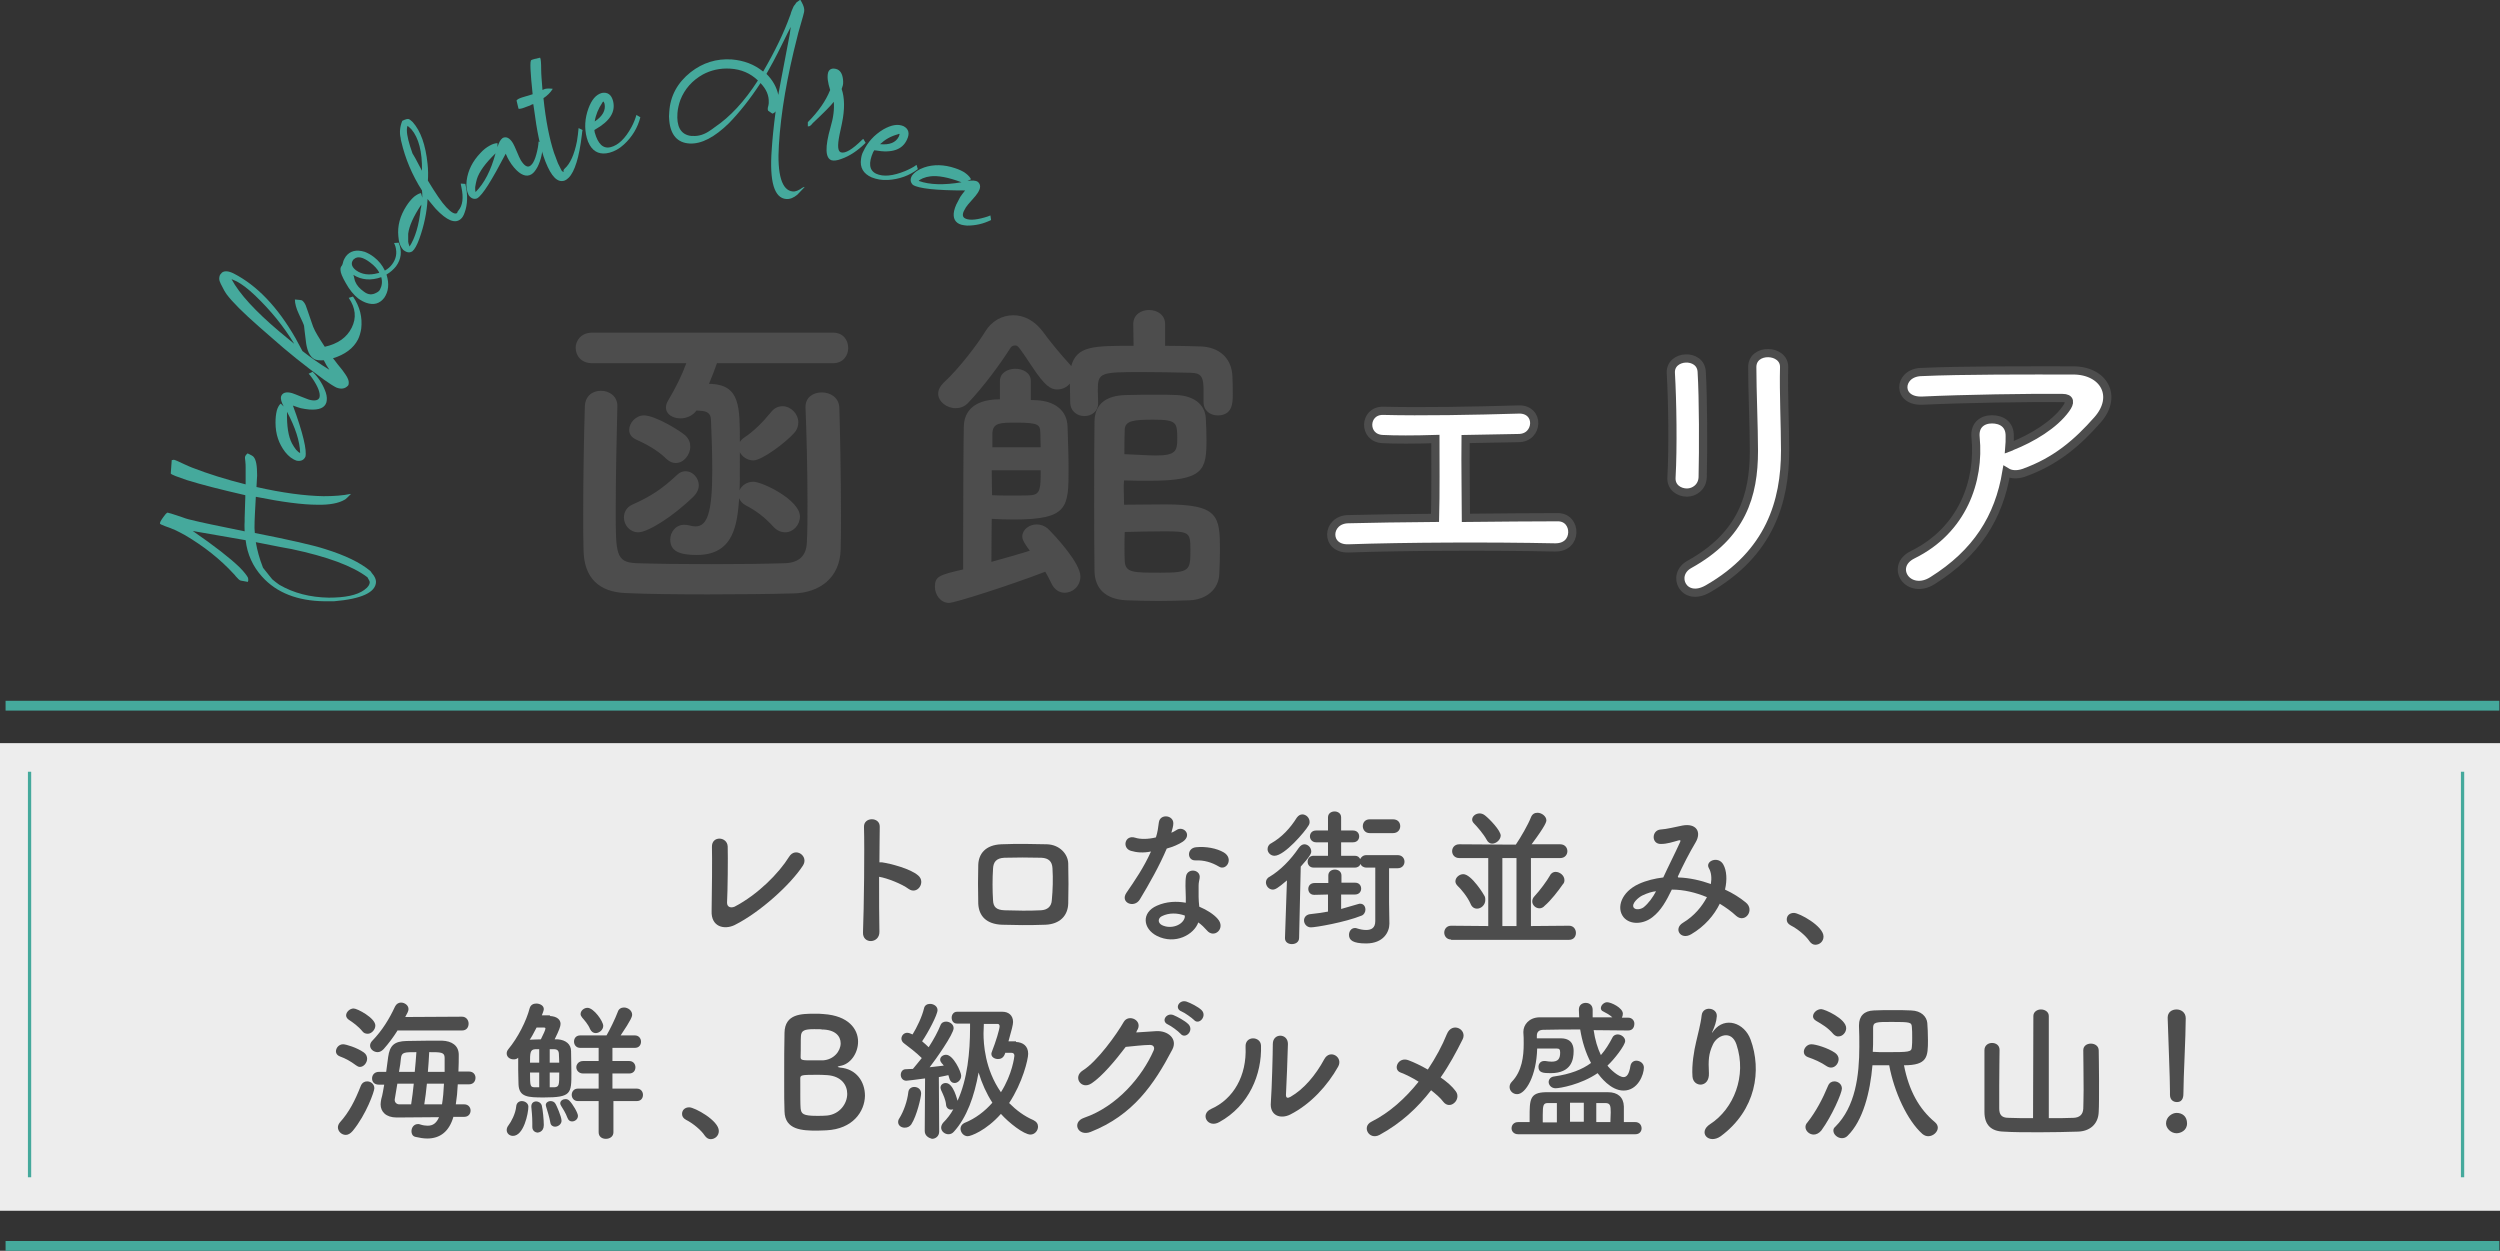 <?xml version="1.0" encoding="utf-8"?>
<!-- Generator: Adobe Illustrator 27.5.0, SVG Export Plug-In . SVG Version: 6.00 Build 0)  -->
<svg version="1.1" id="レイヤー_1" xmlns="http://www.w3.org/2000/svg" xmlns:xlink="http://www.w3.org/1999/xlink" x="0px"
	 y="0px" width="761.3px" height="380.9px" viewBox="0 0 761.3 380.9" style="enable-background:new 0 0 761.3 380.9;"
	 xml:space="preserve">
<rect x="0" y="0" width="761.3" height="380.9" fill="#333333" stroke="none"/>
<style type="text/css">
	.st0{fill:#4D4D4D;}
	.st1{fill:#FFFFFF;stroke:#4D4D4D;stroke-width:2.5;stroke-miterlimit:10;}
	.st2{fill:#45A99C;}
	.st3{fill:none;stroke:#45A99C;stroke-width:3;stroke-linejoin:round;stroke-miterlimit:10;}
	.st4{fill:#EDEDED;}
	.st5{fill:none;stroke:#45A99C;stroke-linejoin:round;stroke-miterlimit:10;}
</style>
<g>
	<path class="st0" d="M218.4,110.4c-0.8,2.2-1.6,4.4-2.5,6.5h0.8c8.6,0.5,8.6,6.9,8.6,17.7c0.3-0.5,0.8-1,1.4-1.4
		c2.6-1.7,5.5-4.5,8.1-7.7c1-1.3,2.3-1.8,3.5-1.8c2.5,0,4.8,2.3,4.8,4.9c0,1.1-0.3,2.2-1.3,3.3c-2.7,3-9.8,8.3-12.4,8.3
		c-1.8,0-3.4-1.1-4.1-2.5c0,9.3,0,10-0.1,11.6c0.6-1.4,2.2-2.6,4.2-2.6c2.7,0,14.2,5.5,14.2,10.6c0,2.5-2,4.8-4.5,4.8
		c-1.1,0-2.3-0.4-3.5-1.6c-2.7-3-5.4-5-8.3-6.5c-1.2-0.6-1.9-1.4-2.2-2.3c-0.6,7.8-1.5,17.3-12.9,17.3c-5.2,0-8.1-1.1-8.1-4.7
		c0-2.2,1.6-4.5,4.3-4.5c0.5,0,1,0.1,1.5,0.2c0.7,0.2,1.4,0.3,1.9,0.3c3.6,0,5.1-4.3,5.1-17c0-5.2-0.2-11.1-0.4-15.6
		c-0.1-1.9-1.3-2.5-3.1-2.6c-0.4,0-0.8-0.1-1.3-0.1c-1.2,1.7-3.2,2.4-4.9,2.4c-2.3,0-4.4-1.2-4.4-3.3c0-0.7,0.2-1.4,0.7-2.2
		c2.3-3.9,4.1-7.5,5.5-11.3h-28.7c-3.3,0-5-2.3-5-4.7c0-2.2,1.7-4.6,5-4.6h73.4c3.1,0,4.6,2.3,4.6,4.7c0,2.2-1.5,4.6-4.6,4.6H218.4z
		 M215.6,181c-9.5,0-18.7-0.1-25-0.4c-8.3-0.3-12.8-4.7-12.9-13.2c-0.1-3.2-0.1-6.8-0.1-10.8c0-10.7,0.2-23.2,0.5-32.8
		c0.1-3.3,2.4-4.8,4.9-4.8s5,1.6,5,4.6c0,0.1,0,0.1,0,0.2c-0.2,8.1-0.5,21.2-0.5,31.5c0,13.3,0,15.9,6.2,16.2
		c6,0.2,14.5,0.3,22.9,0.3s16.9-0.1,22.6-0.3c4.1-0.2,6.3-2.2,6.5-6.2c0.2-3.5,0.2-7.8,0.2-12.5c0-9.9-0.3-21.1-0.6-28.6
		c0-0.1,0-0.2,0-0.3c0-3,2.4-4.4,5-4.4c2.5,0,5.2,1.5,5.3,4.7c0.2,6.7,0.5,20.9,0.5,32.6c0,3.9,0,7.5-0.1,10.5
		c-0.2,8.8-6.6,13.2-14.2,13.4C234.7,180.9,225,181,215.6,181z M194.4,162.1c-2.6,0-4.4-2.2-4.4-4.5c0-1.5,0.7-3.1,2.5-3.9
		c5.8-2.6,9.1-4.8,13.7-9.1c0.8-0.8,1.7-1.1,2.6-1.1c2.1,0,4,2,4,4.3c0,1-0.4,2.1-1.4,3.2C204.7,157.6,197.1,162.1,194.4,162.1z
		 M203,139.8c-3.1-3.1-7.2-5-9.4-6c-1.4-0.7-2-1.7-2-2.9c0-2.1,2-4.4,4.5-4.4c3.4,0,11.1,4.7,12.7,6.2c1,1,1.4,2.1,1.4,3.3
		c0,2.5-2,5-4.4,5C204.9,141,204,140.7,203,139.8z"/>
	<path class="st0" d="M313.7,121.8c0.9,0,1.7,0.1,2.3,0.1c4.6,0.3,9,2.6,9.1,8.2c0.1,4.1,0.3,8.3,0.3,12.4c0,12,0,15.7-16.7,15.7
		c-2.5,0-5.1-0.1-6.7-0.2c0,1.2-0.1,7.7-0.1,13.1c4.3-1.2,8.6-2.4,11.7-3.4c-2.2-2.9-2.3-3.8-2.3-4.3c0-2.1,2.1-3.7,4.4-3.7
		c1.2,0,2.3,0.4,3.3,1.2c2.4,2.3,10,10.6,10,14.6c0,3-2.3,5-4.8,5c-1.5,0-3.1-0.8-4.1-3c-0.5-1.1-1.1-2.2-1.8-3.4
		c-10.9,4.2-27.6,9.5-29.3,9.5c-2.6,0-4.3-2.5-4.3-4.9c0-3.2,1.3-3.6,8.6-5.3c0-2.2,0-5,0-8c0-13.1,0.1-31.9,0.2-35.6
		c0.1-3.2,1.7-8.2,11-8.2V116c0-2.4,2.3-3.7,4.7-3.7c2.3,0,4.7,1.2,4.7,3.7V121.8z M366.5,122.4V118c-0.1-4.3-1.6-4.5-5-4.5
		c-3.9-0.1-8.9-0.2-13.6-0.2c-12.8,0-13.6,0.1-13.6,5.5c0,1.1,0.1,2.4,0.1,3.9v0.1c0,2.5-2,3.9-4.2,3.9c-2,0-4.2-1.3-4.3-4.1
		c0-1.7-0.1-3.7-0.1-5.8c-0.9,1.1-2.3,1.8-3.9,1.8c-1.9,0-3.7-1-7.7-7.1c-4-6-4.2-6.3-5.1-6.3c-0.5,0-1,0.2-1.3,0.6
		c-3.5,5.5-8.5,12.2-13.1,17c-1.1,1.1-2.4,1.5-3.7,1.5c-2.7,0-5.3-2-5.3-4.4c0-1.1,0.5-2.2,1.6-3.3c5-4.6,10.5-12,12.7-15.6
		c2-3.3,5.2-5,8.6-5c3.1,0,6.3,1.5,8.9,4.9c2.1,2.9,5.2,6.7,8.4,10.2c0.1,0.1,0.2,0.3,0.3,0.4c1.7-6.2,6.8-6.2,19-6.2l-0.1-6.5v-0.1
		c0-2.9,2.4-4.3,4.8-4.3c2.4,0,4.9,1.4,4.9,4.3v0.1v6.5c3.9,0,7.5,0.1,10.9,0.2c5.3,0.2,9.4,3.3,9.6,9.2c0.1,1.7,0.1,3.8,0.1,5.6
		c0,2.4-0.1,6.2-4.6,6.2c-2.1,0-4.3-1.3-4.3-4.1V122.4z M302,143.2c0,3.2,0.1,6.1,0.1,7.6c1.2,0.1,3.7,0.1,6.1,0.1
		c2.3,0,4.8,0,5.7-0.1c3-0.2,3-2.2,3-7.6H302z M316.9,136.2c0-1.6-0.1-3.2-0.1-4.5c-0.1-2.3-0.4-3-7.3-3c-4.9,0-7.1,0-7.3,3.2v4.3
		H316.9z M342.2,148.6c0,1.8,0.1,4,0.1,5.1c3.6,0,8.1-0.1,12.4-0.1c16.3,0,16.8,3.4,16.8,13.9c0,2.4-0.1,5-0.2,7.3
		c-0.2,4.8-4.1,7.8-9,8c-3,0.1-6.1,0.2-9.3,0.2c-3.8,0-7.3-0.1-10-0.2c-6.4-0.3-9.6-3.6-9.7-8.9c-0.1-6.3-0.1-14.5-0.1-22.7
		c0-8.2,0-16.6,0.1-22.9c0.1-5.1,3.3-7.9,9.7-8c2.6-0.1,6-0.1,9.2-0.1c2.2,0,4.5,0,6.1,0.1c4.9,0.2,8.7,2.6,8.9,7.2
		c0.1,2.2,0.2,4.3,0.2,6.3c0,9.3-0.7,12.6-17.3,12.6c-2.4,0-5.2,0-7.8-0.1C342.2,146.9,342.2,147.8,342.2,148.6z M352.1,138.7
		c5.9,0,6.4-1.4,6.4-5c0-5-0.1-5.9-7.2-5.9c-5.8,0-8.7,0.2-8.8,3c-0.1,2.1-0.1,5.2-0.1,7.5C345.5,138.4,349.2,138.7,352.1,138.7z
		 M342.5,170.8c0.2,3.6,2.4,3.6,10.9,3.6c9.1,0,9.1-0.7,9.1-7.2c0-5.1-0.4-5.4-8-5.4c-3.8,0-7.9,0.1-12,0.2
		C342.4,164.4,342.4,168.5,342.5,170.8z"/>
</g>
<g>
	<g>
		<path class="st1" d="M421,133.7c-6-0.3-5.7-8.7,0.2-8.6c11.9,0.3,27.7,0,41.3-0.4c3.2-0.1,4.8,2.1,4.7,4.3
			c-0.1,2.2-1.7,4.4-4.8,4.4c-4.4,0.1-10.2,0.2-16.1,0.3c-0.1,7.7,0.1,18.1,0.1,24c10.1-0.1,20.1-0.2,28-0.2c3,0,4.5,2.4,4.4,4.7
			c-0.1,2.4-1.8,4.6-5.4,4.5c-19.3-0.4-45.5-0.3-62.8,0.3c-7.2,0.2-6.7-8.8,0-8.9c7.1-0.2,16.5-0.3,26.4-0.4
			c0.2-6.9,0.1-18.7,0.1-24C430.7,133.9,424.8,133.9,421,133.7z"/>
		<path class="st1" d="M513.7,150c-2.4,0-4.9-1.6-4.7-4.6c0.5-9,0.3-23.2-0.2-31.8c-0.3-5.6,9.1-6.1,9.4-0.4
			c0.5,8.2,0.5,23.7,0.3,32.1C518.4,148.3,516,150,513.7,150z M514.4,171.9c16.1-8.9,19.7-21,19.7-34.6c0-7.1-0.5-18.3-0.5-25.5
			c0-5.9,9.8-5.5,9.7,0c-0.2,7.7,0.3,17.9,0.3,25.4c0,15.6-4.7,31.3-23.5,42.1C512.7,183.6,508.7,175.1,514.4,171.9z"/>
		<path class="st1" d="M588.5,176.8c-3.6,2.3-7,1.3-8.5-0.8c-1.5-2.1-1.2-5.3,2.5-7.1c15.2-7.5,20.4-22.5,19.1-35.7
			c-0.4-3.8,2.1-5.5,5-5.5c2.8,0,5.5,1.4,5.4,5.2c0,1.1,0,2.3-0.1,3.4c0.3-0.1,0.5-0.3,0.7-0.4c6.1-2.4,13-6.5,16.5-11.4
			c1.4-1.9,1.4-3.3-1-3.3c-10.2-0.1-29.9,0.2-42.6,0.8c-8,0.4-7.5-8.3-0.7-8.7c13.2-0.6,32.9-0.5,46.5-0.5c9.4,0,13.8,7.9,7.4,15.1
			c-6,6.8-12.6,12.6-22.5,16.1c-2.1,0.7-3.9,0.5-5.2-0.3C608.7,157.6,601.9,168.4,588.5,176.8z"/>
	</g>
</g>
<g>
	<path class="st2" d="M78.1,148.3c7.9,1.8,14.8,2.7,20.4,2.8c3.2,0,5.9-0.2,8.3-0.7l0,0.1c-0.9,0.9-1.5,1.5-1.7,1.6
		c-0.1,0-0.2,0.1-0.2,0.1c-1.7,1-4.5,1.6-8.3,1.5c-4.4,0-10.6-0.8-18.6-2.4l-0.1,0c-0.2,3.8-0.4,6.9-0.4,9.3c0,0,0,0.6,0.1,1.7
		c10.6,2.1,17.7,3.7,21.4,4.9c6.1,1.9,10.7,4.1,13.8,6.7c0.1,0.1,0.3,0.4,0.5,0.7c0.8,0.9,1.2,1.8,1.2,2.6
		c-0.1,3.2-4.4,5.2-12.8,5.9l-2.9,0c-8.2-0.1-14.6-2.6-19-7.5c-2.8-3.1-4.5-6.8-5-11.1c-6.5-1.1-11.9-2.1-16.1-2.8
		c6.7,4.6,11.4,8.3,14.2,11c1.5,1.5,2.3,2.6,2.6,3.2c0.1,0.3,0.1,0.5,0.1,0.8c0,0,0,0.2-0.1,0.4v0.1l-2.2-0.4
		c-0.4-0.1-0.9-0.6-1.5-1.3c-0.2-0.3-0.4-0.5-0.5-0.6c-4.3-4.7-9.3-8.6-14.9-11.9c-1.1-0.6-2.2-1.2-3.1-1.6
		c-0.9-0.4-1.9-0.8-3.1-1.2c-1-0.4-1.5-0.6-1.5-0.8c0-0.5,0.6-1.4,1.7-2.8c0.3-0.3,0.5-0.5,0.6-0.5c0.2,0,1.5,0.4,3.9,1.2
		c1.1,0.4,2.2,0.8,3.2,1c3.1,0.8,8.6,1.9,16.4,3.5c0-0.7-0.1-1.7,0-3l0-1.1l0.2-6.3l0-0.6c-7.4-1.7-13.3-3.2-17.8-4.6
		c-2.9-1-4.6-1.6-4.9-2l0.3-4.1l0.1,0l0.1,0c0.2,0,0.3-0.1,0.4-0.1c0.3,0,1.4,0.5,3.3,1.4c0.8,0.4,1.6,0.7,2.3,1
		c4.9,1.9,10.3,3.6,16.3,5.1l0-0.7l0-4.6c0-0.4,0-1-0.1-1.8c-0.1-0.6-0.1-1-0.1-1.2c0.1-0.4,0.3-0.7,0.7-1.1l0.1,0
		c0.1,0,0.3,0.1,0.5,0.2c0.6,0.3,1,0.5,1.3,0.8c0.8,0.9,1.1,2.7,1.1,5.7L78.1,148.3z M77.9,165.1c0.4,2.4,1.1,5,2.2,7.8
		c1.7,2.1,2.6,3.3,2.8,3.5c0.6,0.5,1.3,1.1,2.2,1.7c4.3,2.5,9.3,3.8,15,3.9c4.9,0,8.6-0.7,10.9-2.4c0-0.1,0.1-0.1,0.1-0.1
		c1-0.7,1.5-1.5,1.5-2.2c0-0.2-0.2-0.7-0.6-1.3c0-0.1-0.1-0.2-0.1-0.2c-4.6-3.5-12.3-6.3-23.1-8.6C88,167.1,84.4,166.4,77.9,165.1z"
		/>
	<path class="st2" d="M93,139.1c-0.5,1-1.3,1.4-2.6,1.2c-1.3-0.4-2.5-1.3-3.6-2.7c-1.9-2.5-2.9-5.4-2.9-8.9c0-1.3,0.1-2.5,0.4-3.7
		c0.3-1,0.7-1.7,1.2-2.1l0.9,0.9c-0.7-1.3-1-2.3-0.8-3.1c0.4-1.1,1.5-1.5,3.3-1c0.6,0.2,1.4,0.5,2.6,1c1.2,0.5,2.1,0.8,2.6,1
		c1.8,0.5,2.9,0.2,3.2-0.7c0.3-1.2-0.4-3.2-2.2-5.8c-0.4-0.6-0.8-1.1-1.1-1.4l1.2-0.6c1.9,1.9,3.2,4,4,6.3c0.4,1.2,0.4,2.2,0.2,3
		c-0.5,1.7-2.2,2.4-5.2,2.2c-0.9-0.1-1.8-0.2-2.6-0.4c-0.6-0.2-1.4-0.4-2.4-0.8C92.3,131.9,93.5,137.2,93,139.1z M87.4,125.4
		c-0.1,4.3,0.4,7.5,1.5,9.6c0.4,0.7,0.8,1.4,1.3,2c0.5,0.5,0.8,0.8,1.1,0.9l0.1,0C91.3,134.3,89.9,130.1,87.4,125.4z"/>
	<path class="st2" d="M101.4,109.1c0.3,0.3,0.7,0.9,1.4,1.8c2.2,2.6,3.4,4.4,3.4,5.5c0,0.4,0,0.7-0.2,1c-0.9,1-2.1,1.2-3.6,0.6
		c-0.8-0.4-2.1-1.2-3.9-2.5c-5.9-4.3-11.1-8.5-15.7-12.6c-0.9-0.8-2.2-1.9-3.9-3.4c-4.9-4.3-8.2-7.6-9.9-9.9
		c-0.3-0.4-0.5-0.8-0.7-1.1c-0.9-1.6-1.4-2.7-1.5-3.2c-0.1-0.6,0-1.1,0.2-1.6l0.6-0.7c0.8-0.6,2-0.5,3.6,0.3
		c7,3.6,13.3,10.1,18.8,19.7c0.7,1.3,1.4,2.6,2.1,3.9c2.7,2.1,5.4,4,8.2,5.7c-0.2-0.3-0.5-0.8-0.9-1.4c-0.4-0.7-0.6-1.2-0.8-1.5
		c-1.2,0.1-2.1,0-2.8-0.3c-1.5-0.8-2.4-2.7-2.7-5.9c-0.3-2.5-0.5-3.9-0.5-4.2C92.6,99,92,97.7,91,95.6c-0.8-1.7-1.2-3.2-1.2-4.4
		c1.3,0.1,2.1,0.2,2.2,0.3c0.4,0.3,0.8,0.8,1.1,1.5c0.1,0.3,0.7,1.9,1.7,4.9c0.2,0.7,0.5,1.3,0.6,1.7c0.6,1.5,1.8,3.4,3.5,6
		c4-0.9,6.7-2.8,8.2-5.8c1.5-3,1.2-6-0.9-9.1l1.3-0.4c2.1,3.1,2.9,6.3,2.5,9.8c-0.2,1.2-0.5,2.3-1,3.3
		C107.6,106.1,105,108,101.4,109.1z M70.5,85c2.4,4.5,7.3,9.8,14.5,15.9c0.8,0.7,2.3,1.9,4.6,3.8c-3.2-5.3-7.2-10.2-11.9-14.7
		c-2.2-2.1-4.1-3.5-5.6-4.3C71.7,85.5,71.2,85.3,70.5,85z"/>
	<path class="st2" d="M104.1,80.9c0.1-0.1,0.3-0.6,0.5-1.5c0.2-0.4,0.4-0.9,0.7-1.3c1.3-1.7,3.2-2.2,5.8-1.4c1,0.4,1.9,0.9,2.8,1.6
		c1.4,1.1,2.5,2.4,3.3,4.1c0.9-0.5,1.6-1.1,2.2-1.9c1.2-1.6,1.6-3.4,1-5.5c-0.1-0.4-0.3-0.7-0.4-1l1.4-0.1c1.1,2.6,0.8,5-0.8,7.2
		c-0.8,1-1.7,1.8-2.9,2.5c0.9,2.9,0.6,5.2-0.7,7.1c-1.4,1.8-3.2,2.3-5.5,1.5c-0.8-0.3-1.6-0.7-2.4-1.3c-1.4-1.1-2.7-2.7-3.8-4.7
		c-1.1-1.9-1.6-3.2-1.6-3.9C103.6,81.7,103.8,81.2,104.1,80.9z M115.5,83c-0.6-1.1-1.5-2.1-2.7-3c-2.2-1.7-3.9-2.1-5-1.1
		c-0.1,0.1-0.3,0.2-0.3,0.3c-0.7,1-0.4,2.1,0.9,3.1c1.8,1.3,4,1.6,6.6,0.9C115.2,83.2,115.4,83.1,115.5,83z M116.1,84.4
		c-3.1,1.1-6,0.9-8.5-0.7c0.1,0.2,0.2,0.6,0.3,1.1c0.1,0.5,0.2,0.8,0.3,1c0.4,1,1.3,2.1,2.6,3c1.3,1,2.5,1.1,3.9,0.3
		c0.4-0.2,0.8-0.5,1-0.9C116.3,87.1,116.5,85.8,116.1,84.4z"/>
	<path class="st2" d="M122.5,36.8c1-0.5,1.7-0.7,2.1-0.5c0.3,0.2,0.7,0.5,1.1,0.9c2.4,2.7,3.9,6.9,4.5,12.7c0.2,1.8,0.2,3.6,0.1,5.1
		c2.3,3.8,4.1,6.5,5.6,8.1c1.6,1.7,2.7,2.3,3.4,1.7c-0.1-0.1-0.1-0.2,0-0.3c0.1-0.1,0.2-0.2,0.3-0.4c1.3-1.5,1.6-3.9,0.9-7.1
		c-0.1-0.3-0.1-0.7-0.2-1.1l1.4,0.1c0.8,3.3,0.7,6.3-0.2,8.7c-0.3,0.9-0.7,1.6-1.2,2c-1.7,1.5-4.2,0.5-7.6-3.1
		c-0.2-0.2-0.4-0.5-0.6-0.7c-0.5-0.6-1.1-1.3-1.9-2.3c-0.2,4.1-1.1,8.2-2.5,12.1c-0.7,1.9-1.4,3.2-2.1,3.8c-0.9,0.6-1.8,0.4-2.8-0.4
		c-0.9-1-1.4-2.4-1.5-4.2c-0.3-3.1,0.5-6.1,2.4-9.1c0.7-1.1,1.5-2.1,2.4-2.9c0.8-0.6,1.5-1,2.1-1.1l0.4,1.4c0-0.9,0-1.6-0.1-2.2
		c-3-4.7-5.1-9.7-6.3-14.9c-0.1-0.4-0.2-0.8-0.2-1.1C121.6,40.4,121.8,38.5,122.5,36.8z M128.5,52c0.1-5.8-1-10-3.2-12.6
		c-0.3-0.3-0.7-0.7-1.2-1.1c0,0.1,0,0.2-0.1,0.3c-0.1,0.5-0.1,0.8-0.1,1.1c0,1.5,0.6,3.9,1.7,7C125.7,46.8,126.7,48.5,128.5,52z
		 M128.3,62.3c-2.4,3.6-3.7,6.5-4,8.9c0,0.8,0,1.6,0,2.4c0.1,0.7,0.3,1.1,0.4,1.4l0,0.1c1.7-2.6,2.9-6.5,3.4-11.5
		C128.3,63.1,128.3,62.7,128.3,62.3z"/>
	<path class="st2" d="M145.3,60.4c-1,0.4-1.9,0-2.6-1c-0.6-1.2-0.8-2.7-0.6-4.4c0.4-3.1,1.8-5.9,4.2-8.4c0.9-1,1.8-1.7,2.9-2.3
		c0.9-0.5,1.7-0.7,2.3-0.7l0,1.2c0.4-1.4,0.9-2.3,1.6-2.8c1.1-0.5,2.1,0,3.1,1.6c0.3,0.5,0.7,1.4,1.2,2.6c0.5,1.2,0.9,2.1,1.2,2.6
		c1,1.6,1.9,2.2,2.7,1.8c1.1-0.6,1.9-2.5,2.5-5.7c0.1-0.7,0.2-1.3,0.2-1.8l1.3,0.4c0,2.6-0.5,5.1-1.6,7.3c-0.6,1.1-1.2,1.9-1.9,2.3
		c-1.5,0.9-3.3,0.2-5.2-2c-0.6-0.7-1.1-1.4-1.5-2.1c-0.3-0.5-0.7-1.2-1.1-2.2C149.8,54.8,147,59.4,145.3,60.4z M150.9,46.7
		c-3.1,3-5,5.6-5.7,7.9c-0.2,0.8-0.4,1.6-0.5,2.4c0,0.7,0,1.1,0.1,1.4l0,0.1C147.5,55.8,149.5,51.9,150.9,46.7z"/>
	<path class="st2" d="M162.2,28.7c-0.7-6.7-0.9-10.2-0.4-10.4c0,0,0.1,0,0.2-0.1c0.1,0,0.2-0.1,0.3-0.1c0.1,0,0.2-0.1,0.4-0.1
		c0.1-0.1,0.3-0.1,0.4-0.1c0.2,0,0.3-0.1,0.4-0.1c0.1,0,0.3-0.1,0.4-0.1c0.1,0,0.2,0,0.3-0.1c0.1,0,0.2,0,0.2,0l0.1,0
		c0.2,0.4,0.3,1.6,0.3,3.6c0,1.5,0.2,3.6,0.4,6.2l0.7-0.3c0.3-0.1,1-0.2,2-0.1c0.1,0,0.2,0,0.3,0l0.1,0.1c-0.7,1.1-1.6,2-2.8,2.8
		c0.7,6.8,1.8,12.3,3.2,16.6c0.4,1.1,0.8,2.2,1.2,3.2l1.1,2.2c0.2,0.3,0.4,0.4,0.6,0.4l0.1,0c-0.1-0.3-0.1-0.4-0.1-0.5
		c0.1-0.1,0.2-0.3,0.4-0.5c1.6-1.4,2.9-4.2,3.7-8.3c0.2-1.3,0.4-2.7,0.5-4l1.2,0.6c-0.1,0.2-0.1,0.7-0.2,1.4
		c-0.8,6.9-2.2,11.3-4,13.1c-0.4,0.4-0.8,0.7-1.3,0.9c-2.1,0.7-4-1.2-5.8-5.8c-1.5-3.8-2.6-9.2-3.5-16.2c0-0.2-0.1-0.6-0.2-1.3
		c-0.1,0-0.3,0.1-0.6,0.2c-0.3,0.2-0.5,0.3-0.6,0.3l-2.2,0.8c-0.5,0.1-0.8,0.2-1.1,0.1l-0.6-2.5c0.2-0.3,0.7-0.6,1.6-0.9L162.2,28.7
		z"/>
	<path class="st2" d="M183.3,28.3c1.7-0.3,2.9,0.5,3.4,2.5c0.8,3.3-1,6.1-5.4,8.6c-0.1,0.1-0.2,0.1-0.3,0.2l0.1,0.7
		c1,3.6,2.6,5.1,4.9,4.5c2.3-0.6,4.4-2.6,6.3-6.1c0.7-1.3,1.2-2.6,1.5-3.7l1.2,0.7c-0.8,3.2-2.5,6-5,8.3c-1.4,1.3-2.9,2.1-4.4,2.5
		c-2.7,0.7-4.7-0.1-6-2.3c-0.4-0.7-0.7-1.4-0.9-2.2c-0.8-3-0.6-6,0.5-9C180.2,30.3,181.5,28.8,183.3,28.3z M181.1,37
		c2.4-1.6,3.4-3.4,3-5.4c0,0-0.1-0.2-0.2-0.5c0-0.2-0.2-0.2-0.4,0c0,0.1-0.1,0.2-0.1,0.2C182.2,33.1,181.4,35,181.1,37z"/>
	<path class="st2" d="M210,43.7c-3.7-0.2-5.8-2.6-6.2-7c-0.1-0.8-0.1-1.7,0-2.6c0.3-4.9,2.5-8.9,6.5-12.1c3.7-2.9,7.9-4.2,12.5-3.9
		c3.7,0.3,6.9,1.5,9.6,3.7c3.6-6.2,6.3-11.8,8.1-16.8c0.2-0.4,0.3-0.8,0.4-1.2c0.1-0.4,0.3-0.7,0.4-1c0.1-0.3,0.2-0.5,0.3-0.7
		c0.1-0.2,0.2-0.4,0.4-0.6c0.2-0.2,0.3-0.4,0.3-0.4c0-0.1,0.1-0.2,0.3-0.4c0.2-0.2,0.3-0.2,0.3-0.2c0,0,0.1-0.1,0.4-0.3l0.4-0.3
		c0.1,0.1,0.2,0.4,0.4,0.7c0.6,1.1,0.9,2,0.8,2.8c0,0.3-0.5,2.1-1.4,5.2c-0.3,0.9-0.5,1.8-0.7,2.6c-3.1,12.1-5,23-5.6,32.8
		c-0.6,9.2,0.9,14,4.2,14.3c0.8,0.1,1.8-0.3,2.9-1.1c0.2-0.1,0.4-0.2,0.6-0.3l0.1,0.1c-1.4,1.5-2.2,2.3-2.2,2.3
		c-1.1,0.9-2.2,1.4-3.4,1.3c-3.6-0.3-5.1-5.2-4.4-14.9c0.2-3.3,0.6-7.2,1.2-11.8c-0.3,0.4-0.6,0.6-1,0.7l-1.3-0.9
		c-0.1-0.2-0.1-0.4-0.1-0.7c0-0.2,0.1-0.5,0.2-0.9c0.1-0.4,0.1-0.7,0.1-0.9c0.1-2.1-0.7-4-2.5-5.9c-3.2,4.9-6.4,8.9-9.6,12.2
		C217.6,41.8,213.6,43.9,210,43.7z M206.3,34.4c-0.3,4,0.9,6.3,3.6,6.9c0.4,0.1,0.7,0.1,1.1,0.1c1.7,0.1,3.5-0.4,5.3-1.7
		c0.1-0.1,0.3-0.2,0.6-0.4c0.4-0.3,0.7-0.5,0.8-0.6c4.6-3.1,9-7.8,13.1-14.2c-2.3-2.2-5.1-3.4-8.4-3.6c-3.2-0.2-6,0.5-8.4,1.8
		c-3.2,1.8-5.5,4.4-6.8,7.7C206.7,31.8,206.4,33.1,206.3,34.4z M240.8,8.2c-0.6,1.1-1.4,2.8-2.5,5c-2.1,4.3-3.8,7.4-4.9,9.3
		c1.9,1.9,3.1,4,3.6,6.4c0.1-0.7,1.3-6.9,3.5-18.5C240.6,9.6,240.7,8.8,240.8,8.2z"/>
	<path class="st2" d="M256.5,26.5l-0.2,0.6c0.9,2.6,1,6.1,0.1,10.4c-0.1,0.4-0.2,1.1-0.4,1.9c-0.2,0.8-0.3,1.5-0.4,1.9
		c-0.6,3.1-0.5,4.8,0.5,5.1c1.3,0.4,3.5-0.9,6.5-3.9c0.1-0.1,0.2-0.1,0.3-0.2l0.7,1.2c-2.3,2.3-4.8,4-7.4,4.9
		c-1.3,0.5-2.3,0.6-3,0.4c-1.9-0.7-2-4-0.3-10c0.9-3,1.2-5.6,1-7.8c-0.8,1.1-2.9,3.2-6.4,6.5c-0.3,0.4-0.6,0.7-0.9,0.9l-0.6,0.1
		l0-1.3c3.2-3.2,5.5-6.5,6.8-9.8c-0.7-2.2-1-4-0.6-5.4c0.4-1,1.2-1.3,2.4-1c1.2,0.3,1.9,1.4,2.1,3.1C256.8,25,256.8,25.8,256.5,26.5
		z"/>
	<path class="st2" d="M275.1,38.4c1.6,0.8,2,2.2,1.1,4.1c-1.4,3.1-4.6,4.2-9.6,3.3c-0.1,0-0.3,0-0.3-0.1l-0.4,0.6
		c-1.5,3.4-1.2,5.6,0.9,6.6c2.2,1,5.1,0.7,8.8-0.8c1.4-0.6,2.6-1.2,3.5-1.9l0.4,1.3c-2.6,2-5.7,3.1-9.1,3.3c-1.9,0.1-3.5-0.2-5-0.8
		c-2.5-1.1-3.6-3-3.2-5.6c0.1-0.8,0.3-1.6,0.7-2.3c1.3-2.8,3.3-5,6.1-6.7C271.5,38,273.4,37.7,275.1,38.4z M268,43.9
		c2.9,0.3,4.8-0.5,5.7-2.3c0,0,0.1-0.2,0.2-0.6c0.1-0.2,0-0.3-0.3-0.2c-0.1,0.1-0.1,0.1-0.2,0.1C271.2,41.5,269.5,42.5,268,43.9z"/>
	<path class="st2" d="M278,56.3c-0.8-0.8-0.9-1.7-0.3-2.8c0.8-1.1,2-1.9,3.7-2.5c2.9-1,6.1-0.9,9.4,0.2c1.2,0.4,2.4,0.9,3.3,1.6
		c0.8,0.6,1.3,1.2,1.6,1.8l-1.1,0.5c1.4-0.2,2.5-0.2,3.2,0.3c0.9,0.8,0.9,1.9-0.1,3.4c-0.3,0.5-0.9,1.2-1.8,2.2
		c-0.9,1-1.5,1.7-1.8,2.2c-1,1.6-1.2,2.6-0.4,3.2c1.1,0.7,3.1,0.7,6.2-0.2c0.7-0.2,1.3-0.4,1.7-0.6l0.2,1.4
		c-2.4,1.2-4.8,1.7-7.3,1.7c-1.3-0.1-2.2-0.3-2.9-0.8c-1.4-1-1.6-2.9-0.4-5.6c0.4-0.8,0.8-1.6,1.2-2.3c0.3-0.5,0.8-1.1,1.5-2
		C285,58,279.7,57.4,278,56.3z M292.8,55.5c-4-1.5-7.2-2.1-9.5-1.8c-0.8,0.1-1.6,0.3-2.3,0.6c-0.6,0.3-1,0.5-1.2,0.7l0,0.1
		C283.1,56.3,287.5,56.4,292.8,55.5z"/>
</g>
<line class="st3" x1="1.7" y1="214.9" x2="761.1" y2="214.9"/>
<line class="st3" x1="1.7" y1="379.4" x2="761.1" y2="379.4"/>
<rect y="226.3" class="st4" width="761.3" height="142.4"/>
<g>
	<g>
		<path class="st0" d="M223.7,281.7c-3.1,1.5-7.2,0.6-7-4.3c0.1-5.2,0.2-16.4,0.1-19.5c-0.1-3.5,4.7-3.2,4.8-0.1
			c0.1,3.3,0,13.6-0.2,17.1c0,1.3,1.1,1.7,2.3,1.2c7.1-3.7,13.5-10.2,16.6-15.2c1.9-3.1,6.1-0.2,4.2,2.7
			C240.8,269.3,231.5,277.8,223.7,281.7z"/>
		<path class="st0" d="M267.8,283.7c0.1,3.7-5.2,3.9-5,0.2c0.3-7.5,0.5-25.5,0.3-32.1c-0.1-3.1,4.9-3.1,4.8,0
			c0,2.3-0.1,6.3-0.1,10.8c0.2,0,0.5,0,0.8,0c2.6,0.4,8.6,1.9,11,4c2.4,2-0.2,6-2.9,4.1c-2-1.5-6.5-3.3-9-3.7
			C267.7,273.3,267.7,280,267.8,283.7z"/>
		<path class="st0" d="M318.4,281.6c-5.7,0.2-8.9,0.1-13.3,0c-4.7-0.2-7-2.6-7.2-6.4c-0.1-4.6-0.1-7.9,0-11.8c0.1-3.4,2.2-6.1,7-6.3
			c5.2-0.2,9.4-0.1,13.9,0c3.8,0.1,6.4,2.9,6.5,5.8c0.1,4.2,0.1,8.3,0,12.2C325.2,278.9,322.7,281.4,318.4,281.6z M320.5,264.4
			c-0.1-2-1.1-3.1-3.4-3.2c-4-0.1-7.6-0.1-11.2,0c-2.6,0.1-3.4,1.4-3.5,3.3c-0.2,3-0.2,6.6,0,9.7c0.1,2,1,2.9,3.5,3
			c4.2,0.1,6.9,0.2,11.1,0c1.9-0.1,3.2-1.1,3.3-3.1C320.6,271,320.7,267.5,320.5,264.4z"/>
		<path class="st0" d="M344.4,259.1c-2.8-0.8-1.9-5,1.3-4c1.5,0.5,3.9,0.5,6.3-0.1c0.5-1.5,0.7-3,0.9-4.6c0.4-2.7,4.5-2.2,4.4,0.4
			c0,0.7-0.3,1.7-0.6,2.8c0.6-0.3,1.1-0.5,1.5-0.8c2.1-1.5,5,1.4,2,3.5c-1.2,0.8-3,1.6-4.9,2.1c-2.2,5.2-5.3,10.7-8.2,15.5
			c-1.7,2.8-6.1,1-4.1-2c2.6-3.8,5.3-7.7,7.5-12.6C348.1,259.8,346.1,259.6,344.4,259.1z M352.3,285c-4.3-2.2-4.8-7.1,0-9.2
			c2.9-1.3,6-1.4,8.8-0.9c0-0.5,0-1,0-1.6c0-1.2-0.1-2.3-0.1-3.5c0-0.9,0-2.2,0.2-3.1c0.6-2.5,4.6-1.9,4.1,0.8
			c-0.1,0.7-0.3,1.2-0.3,2.2c0,1.1,0,2.2,0,3.5c0,0.9,0.1,1.8,0.2,2.9c2.4,1,4.5,2.4,5.6,3.7c2.6,2.9-1.1,6.2-3.3,3.5
			c-0.7-0.8-1.6-1.7-2.6-2.4C363.6,284.6,357.9,287.8,352.3,285z M353.8,279c-1.2,0.6-1.3,2,0,2.7c2.8,1.4,6.5,0,7-2.4
			c0-0.1,0-0.3,0-0.5C358.5,278,356,277.9,353.8,279z M364,262c-2.5,0.1-2.7-3.7,0.2-4c3-0.3,6.3,0.3,8.5,1.6
			c3.1,1.9,0.7,5.7-1.5,4.3C369,262.6,366.7,261.9,364,262z"/>
		<path class="st0" d="M391.9,268.1c-2.8,2.4-3.6,2.8-4.3,2.8c-1.2,0-2.1-1.1-2.1-2.2c0-0.6,0.3-1.3,1.1-1.7
			c3.2-1.9,6.4-5.1,8.9-8.8c0.5-0.7,1.1-1.1,1.7-1.1c1.1,0,2.1,1,2.1,2.2c0,0.5-0.2,1.3-3.2,4.6l-0.5,21.7c0,1.3-1.1,1.9-2.2,1.9
			s-2.1-0.6-2.1-1.8c0,0,0,0,0-0.1L391.9,268.1z M388.1,260.6c-1.2,0-2.1-1-2.1-2c0-0.7,0.3-1.4,1.1-1.8c3.2-1.8,5.8-4.6,7.8-7.8
			c0.5-0.7,1.1-1,1.7-1c1.1,0,2.2,1,2.2,2.3c0,0.4-0.1,0.8-0.4,1.2C397.5,253.1,391.2,260.6,388.1,260.6z M408.4,272.5v4.3
			c1.8-0.5,3.5-1,5.2-1.5c0.2-0.1,0.5-0.1,0.6-0.1c1.1,0,1.6,0.9,1.6,1.8c0,0.7-0.4,1.5-1.1,1.8c-5.2,2.1-14.1,3.6-15.5,3.6
			c-1.3,0-2.1-1.1-2.1-2.1c0-0.9,0.6-1.7,1.7-1.9c2-0.2,3.9-0.5,5.6-0.8v-5.2l-4.2,0.1h0c-1.2,0-1.8-0.9-1.8-1.8
			c0-0.9,0.6-1.8,1.9-1.8h4.2v-2.3c0-1.2,1-1.8,2-1.8s2,0.6,2,1.8v2.2l4.2,0h0c1.2,0,1.8,0.9,1.8,1.8c0,0.9-0.6,1.8-1.9,1.8H408.4z
			 M418.8,264.2h-2.7c-0.9,0-1.6-0.5-1.8-1.1c-0.2,0.6-0.8,1.1-1.7,1.1H400c-1.2,0-1.8-0.9-1.8-1.8c0-0.9,0.6-1.8,1.8-1.8l4.4,0
			v-4.1l-3.6,0c-1.2,0-1.9-0.9-1.9-1.8s0.6-1.8,1.9-1.8l3.6,0v-4c0-1.2,1-1.8,2-1.8s2,0.6,2,1.8v4l3.6,0c1.3,0,1.9,0.9,1.9,1.8
			s-0.6,1.8-1.9,1.8l-3.6,0v4.1l4.2,0c0.8,0,1.3,0.4,1.6,1c0.3-0.6,0.9-1.2,1.9-1.2h9.5c1.4,0,2.1,1,2.1,2c0,1-0.7,2-2.1,2h-2.6
			v10.4l0.1,6.4c0,0,0,0,0,0.1c0,2.5-1.8,6-7.1,6c-4,0-5.2-1-5.2-2.6c0-1.1,0.7-2.1,1.8-2.1c0.2,0,0.4,0,0.6,0.1
			c0.9,0.3,1.9,0.5,2.8,0.5c1.6,0,2.8-0.6,2.8-2.7V264.2z M417.1,253.7c-1.4,0-2.1-1.1-2.1-2.1c0-1.1,0.7-2.1,2.1-2.1h7.1
			c1.5,0,2.2,1,2.2,2.1c0,1-0.7,2.1-2.2,2.1H417.1z"/>
		<path class="st0" d="M441.9,286.1c-1.4,0-2.1-1.1-2.1-2.1s0.7-2.1,2.1-2.1l11.3,0.1v-20.7h-8.8c-1.5,0-2.2-1.1-2.2-2.1
			c0-1,0.7-2.1,2.2-2.1l15.3,0.1h1.9c1.5-2.2,3.8-6.2,4.6-8.3c0.4-1,1.1-1.4,2-1.4c1.3,0,2.7,1.1,2.7,2.3c0,0.4-0.1,1.4-4.5,7.3
			l8.7,0c1.5,0,2.2,1.1,2.2,2.1s-0.7,2.1-2.2,2.1h-8.9v20.7l11.6-0.1c1.4,0,2.1,1.1,2.1,2.2s-0.7,2.1-2.1,2.1H441.9z M447.8,275.2
			c-0.9-2.1-3-4.6-3.9-5.4c-0.5-0.5-0.7-1-0.7-1.4c0-1.2,1.2-2.2,2.4-2.2c2.5,0,6.4,6.4,6.5,6.7c0.2,0.4,0.2,0.8,0.2,1.2
			c0,1.5-1.3,2.6-2.5,2.6C448.9,276.7,448.2,276.2,447.8,275.2z M454.4,256.9c-0.7,0-1.3-0.4-1.7-1.2c-0.9-1.7-3-4.1-3.8-4.9
			c-0.4-0.4-0.6-0.8-0.6-1.2c0-1,1-1.9,2.3-1.9c0.5,0,1.1,0.2,1.6,0.6c1.4,1.1,4.8,4.6,4.8,6.2C456.9,255.8,455.6,256.9,454.4,256.9
			z M461.8,261.3h-4.3v20.7h4.3V261.3z M468.8,276.6c-1.2,0-2.2-1-2.2-2.1c0-0.5,0.2-1.1,0.7-1.6c1.6-1.7,3.8-4.7,4.7-6.3
			c0.4-0.8,1.1-1.1,1.7-1.1c1.3,0,2.7,1.1,2.7,2.5c0,0.5-0.1,0.9-0.5,1.3c-1.3,1.9-3.7,5-5.5,6.5C470,276.3,469.4,276.6,468.8,276.6
			z"/>
		<path class="st0" d="M511,267.2c3.5,0.1,6.9,0.9,10,2c0.3-1.9,0.1-3.6-0.6-4.8c-1.3-2.2,2.9-3.9,4.4-1.1c1,1.8,1.2,4.6,0.5,7.6
			c2.4,1.1,4.6,2.5,6.3,3.9c2.9,2.3-0.2,6.5-2.9,4.1c-1.5-1.4-3.2-2.6-5-3.7c-1.7,3.5-4.6,6.9-8.7,9.3c-3.2,1.9-5.5-1.7-2.5-3.5
			c3.5-2.1,5.8-5,7.3-7.8c-3.4-1.4-7-2.3-10.7-2.3c-1.7,3.5-3.3,6.4-5.9,8.4c-2.8,2.2-6.8,2.4-8.8,0c-2.3-2.9-0.6-7.7,4.6-10.1
			c2.4-1.1,5-1.7,7.5-2c1.6-3.5,3.7-7.6,5-10.5c0.3-0.6,0.4-1-0.3-0.8c-1.8,0.5-3.5,1.1-5.4,1.1c-3,0.1-2.9-4.2-0.1-4.4
			c1.8-0.1,4.6-0.8,6.6-1.2c4.2-0.8,6,1.9,4,5.2c-1.9,3.2-3.8,6.9-5.4,10.4H511z M500.1,272.7c-1.2,0.6-3.4,2.5-2.6,3.7
			c0.6,0.8,2.2,0.5,3-0.1c1.5-1.2,2.8-3,3.8-4.9C503.2,271.5,501.8,271.9,500.1,272.7z"/>
		<path class="st0" d="M551,286.6c-1.1-1.7-3.7-3.8-5.7-4.8c-0.9-0.5-1.2-1.1-1.2-1.8c0-1.1,0.8-2,2.2-2c1.6,0,9,4,9,7.2
			c0,1.5-1.2,2.5-2.5,2.5C552.1,287.7,551.5,287.3,551,286.6z"/>
		<path class="st0" d="M108.4,324.4c-1.6-1.2-3.2-2.1-4.9-2.7c-0.8-0.3-1.2-0.9-1.2-1.5c0-1.1,0.9-2.2,2.2-2.2c0.8,0,4.2,1,6.3,2.5
			c0.7,0.5,1,1.2,1,1.9c0,1.2-1,2.5-2.2,2.5C109.2,324.9,108.8,324.7,108.4,324.4z M105.3,345.6c-1.3,0-2.4-1.1-2.4-2.3
			c0-0.5,0.2-1,0.6-1.5c2.8-3.1,4.6-6.6,6.4-11.2c0.4-0.9,1.1-1.3,1.9-1.3c1.1,0,2.2,0.8,2.2,2.1c0,0.9-2.4,7.9-6.6,13
			C106.7,345.2,106,345.6,105.3,345.6z M110.4,314.1c-1.3-1.6-3-2.8-4.1-3.5c-0.6-0.4-0.9-0.9-0.9-1.4c0-1,1.1-2.1,2.3-2.1
			c1.1,0,6.6,2.9,6.6,5.2c0,1.3-1.2,2.5-2.3,2.5C111.3,314.8,110.8,314.6,110.4,314.1z M121,313.9c-1.2,1.9-2.6,3.8-4.2,5.6
			c-0.6,0.6-1.2,0.9-1.8,0.9c-1.2,0-2.3-0.9-2.3-2c0-0.5,0.2-1,0.7-1.5c3-3.1,5.2-6.7,6.9-10.4c0.4-0.8,1.1-1.2,1.8-1.2
			c1.1,0,2.3,0.8,2.3,2c0,0.6-0.4,1.3-1,2.4l17.3-0.1c1.3,0,2,1.1,2,2.1c0,1.1-0.6,2.1-2,2.1H121z M138.1,340
			c-1.3,4.6-4.1,6.7-8,6.7c-1.1,0-2.3-0.2-3.6-0.5c-0.9-0.2-1.2-1-1.2-1.7c0-1.1,0.7-2.2,2-2.2c0.2,0,0.4,0,0.6,0.1
			c0.9,0.3,1.7,0.4,2.3,0.4c1.7,0,2.7-0.8,3.5-2.6l-12.8,0.1c0,0-0.1,0-0.1,0c-3.3,0-4.9-1.8-4.9-4c0-0.5,0.1-1,0.2-1.6
			c0.4-1.3,0.6-2.8,0.9-4.4h-1.6c-1.5,0-2.1-0.9-2.1-1.9c0-1,0.7-2,2.1-2h2.2c0.2-1.5,0.4-3,0.6-4.5c0.5-3.6,1.9-4.8,5.6-4.9
			c2,0,4.4-0.1,6.8-0.1c1.4,0,2.8,0,4,0c3,0.1,5.1,1.5,5.1,4.3c0,1.5,0,3.2-0.1,5.1h3.2c1.4,0,2,1,2,1.9c0,1-0.6,2-2,2h-3.4
			c-0.1,2.2-0.3,4.2-0.6,6.1h2.6c1.2,0,1.9,0.9,1.9,1.9c0,0.9-0.6,1.9-1.9,1.9H138.1z M125.2,336.3c0.3-2,0.6-4.1,0.8-6.3h-5
			c-0.3,1.8-0.6,3.6-0.8,4.8c0,0.1,0,0.1,0,0.2c0,0.7,0.6,1.3,1.4,1.3L125.2,336.3z M126.3,326.4c0.2-2.2,0.4-4.2,0.5-6
			c-3.6,0-4.5,0-4.7,1.8c-0.1,1.1-0.3,2.7-0.6,4.2H126.3z M134.6,336.3c0.3-1.8,0.5-4,0.6-6.3H130c-0.2,2.2-0.5,4.4-0.8,6.3
			L134.6,336.3z M135.4,326.4c0-1.6,0-3,0-4.3c0-1.7-1.2-1.7-4.7-1.7c-0.1,1.8-0.2,3.9-0.4,6H135.4z"/>
		<path class="st0" d="M154.3,344.1c0-0.5,0.2-1,0.6-1.5c0.7-0.9,2.1-3.4,2.3-5.7c0.1-1.1,0.9-1.6,1.7-1.6c1,0,2,0.7,2,1.7
			c0,2-1.4,8.9-4.7,8.9C155.2,345.9,154.3,345.2,154.3,344.1z M167.5,309.4c2.1,0.1,3.2,1.1,3.2,2.4c0,0.7-0.4,1.9-1.8,4.7
			c0.4,0,0.7,0,1,0c2.4,0.2,4,1.5,4,3.6c0,1.8,0.1,4.3,0.1,6.6c0,6.3,0,7.5-8.4,7.5c-4.8,0-7.5-0.1-7.7-3.9c0-1.2-0.1-2.9-0.1-4.6
			c0-1.3,0-2.5,0-3.6c-0.4,0.4-0.9,0.5-1.4,0.5c-1.1,0-2.1-0.7-2.1-1.8c0-0.4,0.1-0.8,0.5-1.3c2.9-3.5,5.5-8.6,6.5-12.5
			c0.3-1,1.1-1.4,2-1.4c1.1,0,2.3,0.6,2.3,1.7c0,0.4-0.4,1.4-0.6,1.9H167.5z M166.1,313.2c0-0.3-0.3-0.3-0.6-0.3s-1.2,0-2.1,0
			c-0.8,1.6-1.8,3.4-2.1,3.7c0.1,0,0.3,0,0.4,0c0.7,0,1.8-0.1,3-0.1C165.5,314.9,166.1,313.6,166.1,313.2z M164.2,319.5
			c-0.5,0-0.9,0-1.2,0c-1.6,0.1-1.6,1.2-1.6,4.1h2.8V319.5z M164.2,326.6h-2.8c0,4.3,0.1,4.4,1.4,4.5c0.3,0,0.8,0,1.4,0V326.6z
			 M162.1,343.2C162.1,343.1,162.1,343.1,162.1,343.2c0-0.5,0-0.9,0-1.3c0-1.8-0.2-3.9-0.3-4.8c0-0.1,0-0.1,0-0.2
			c0-1,0.7-1.5,1.5-1.5c0.7,0,1.5,0.5,1.7,1.3c0.3,1.3,0.6,4.3,0.6,5.9c0,2.2-1.8,2.3-2,2.3C162.9,344.8,162.1,344.3,162.1,343.2z
			 M169,343.1c-0.6,0-1.3-0.4-1.4-1.2c-0.3-1.7-0.9-3.6-1.3-4.9c0-0.2-0.1-0.3-0.1-0.5c0-0.7,0.7-1.2,1.5-1.2c0.6,0,1.2,0.3,1.5,0.9
			c0.2,0.3,1.8,3.8,1.8,5.1C171,342.3,170,343.1,169,343.1z M170.3,323.7c0-1-0.1-1.9-0.1-2.6c0-1.2-0.5-1.6-1.6-1.6h-1.2v4.1H170.3
			z M167.4,326.6v4.5c0.6,0,1.1,0,1.4,0c1.5-0.1,1.5-0.7,1.5-4.5H167.4z M174.2,341.5c-0.6,0-1.1-0.3-1.4-1.1
			c-0.5-1.4-1.5-3-1.9-3.6c-0.2-0.3-0.3-0.6-0.3-0.8c0-0.8,0.8-1.3,1.6-1.3c0.4,0,0.8,0.1,1.2,0.5c1,1,2.6,3.7,2.6,4.6
			C176,340.8,175.1,341.5,174.2,341.5z M186.8,335.3l0,9.5c0,1.3-1.1,2-2.3,2c-1.1,0-2.2-0.6-2.2-2l0-9.5h-6.3c-1.3,0-1.9-1-1.9-1.9
			c0-0.9,0.6-1.9,1.9-1.9h6.3l0-4.6h-4.7c-1.4,0-2.1-1-2.1-1.9c0-0.9,0.7-1.9,2.1-1.9h4.7v-4h-5.6c-1.3,0-1.9-1-1.9-1.9
			c0-1,0.6-1.9,1.9-1.9h8c1-1.7,2.7-5.2,3.4-7.1c0.3-1,1.1-1.4,1.9-1.4c1.2,0,2.5,0.9,2.5,2.2c0,0.5-0.2,1.4-3.5,6.3h4.3
			c1.3,0,1.9,1,1.9,1.9c0,1-0.6,1.9-1.9,1.9h-6.8v4h5.1c1.3,0,1.9,1,1.9,1.9c0,1-0.6,1.9-1.9,1.9h-5.1l0,4.6h7.4
			c1.3,0,1.9,1,1.9,1.9c0,1-0.6,1.9-1.9,1.9H186.8z M181.4,314.6c-0.7,0-1.3-0.4-1.7-1.2c-0.6-1.5-1.8-2.8-2.4-3.5
			c-0.3-0.4-0.5-0.7-0.5-1.1c0-1,1-1.9,2.1-1.9c1.9,0,4.8,4.1,4.8,5.5C183.7,313.6,182.5,314.6,181.4,314.6z"/>
		<path class="st0" d="M214.6,345.8c-1.1-1.7-3.7-3.8-5.7-4.8c-0.9-0.5-1.2-1.1-1.2-1.8c0-1.1,0.8-2,2.2-2c1.6,0,9,4,9,7.2
			c0,1.5-1.2,2.5-2.5,2.5C215.7,346.9,215.1,346.5,214.6,345.8z"/>
		<path class="st0" d="M251.7,344.2c-0.6,0-1.8,0.1-2.9,0.1c-4.5,0-9.8-0.2-9.9-5.9c-0.1-1.9-0.1-5.4-0.1-9.1c0-5.6,0-11.9,0.1-14.8
			c0.1-5.8,5.2-5.8,9.2-5.8c1,0,2,0,2.7,0.1c7.6,0.5,10.5,4.6,10.5,8.4c0,3.5-2.3,6.9-5.5,7.4c-0.5,0.1-0.7,0.2-0.7,0.3
			c0,0,0.2,0.1,0.7,0.2c5,0.4,7.6,4.3,7.6,8.6C263.3,338.5,259.7,343.8,251.7,344.2z M258,333.1c0-2.7-1.8-5.4-6.1-5.7
			c-1.2-0.1-2.3-0.1-3.5-0.1c-4.3,0-4.7,0.1-4.7,1.1c0,5.8,0,7.9,0.1,9.1c0.2,1.7,0.7,2.3,5,2.3c1.1,0,2.2,0,3.1-0.1
			C255.7,339.3,258,336.1,258,333.1z M247.9,313.4c-2.9,0-3.9,0.4-4,2.1c-0.1,1.1,0,3.7-0.1,6.4c0,1,0.6,1,3.7,1c1.1,0,2.3,0,3.1,0
			c3.3-0.2,5.4-2.8,5.4-5.2c0-2.2-1.7-4.2-5.8-4.2C250.3,313.4,249.1,313.4,247.9,313.4z"/>
		<path class="st0" d="M275.5,343.4c-1.1,0-2-0.7-2-1.7c0-0.4,0.1-0.8,0.4-1.2c1.3-2.1,2.4-5.2,2.7-7.9c0.1-1.1,1-1.6,1.8-1.6
			c1.1,0,2.1,0.7,2.1,2c0,1.1-1.3,6.8-3,9.4C277,343.1,276.3,343.4,275.5,343.4z M281.6,344.4l0.1-16c-2.8,0.4-5.5,0.7-5.7,0.7
			c-1.1,0-1.7-0.9-1.7-1.8c0-0.8,0.5-1.7,1.5-1.7c0.6,0,1.3-0.1,2.2-0.1c0.8-0.9,1.7-2.1,2.7-3.3c-1.6-1.6-4.2-3.6-5.3-4.4
			c-0.6-0.4-0.9-1-0.9-1.5c0-0.9,0.7-1.8,1.8-1.8c0.3,0,0.7,0.1,1.1,0.3c0.1,0.1,0.3,0.1,0.5,0.2c1.3-2.1,2.9-5.4,3.5-8
			c0.2-0.9,1-1.3,1.8-1.3c1.1,0,2.3,0.7,2.3,1.9c0,1.4-2.9,6.9-4.7,9.5c0.7,0.6,1.4,1.2,2,1.8c1.5-2.3,2.8-4.7,3.6-6.7
			c0.3-0.8,1-1.1,1.7-1.1c1.1,0,2.3,0.8,2.3,2c0,1.8-5.5,9.6-7.3,11.9c1.7-0.2,3.2-0.4,4.3-0.5c-0.2-0.3-0.4-0.5-0.6-0.7
			c-0.3-0.4-0.5-0.7-0.5-1.1c0-0.9,0.9-1.5,1.8-1.5c2.2,0,4.6,5.2,4.6,6.4c0,1.3-1.1,2.2-2,2.2c-0.7,0-1.3-0.4-1.6-1.4
			c-0.1-0.3-0.2-0.7-0.3-1c-0.6,0.1-1.7,0.4-2.9,0.6l0.1,16.6c0,1.4-1.1,2.2-2.2,2.2C282.7,346.5,281.6,345.8,281.6,344.4
			L281.6,344.4z M309.4,317.3c2.1,0.1,3.7,1.2,3.7,3.6c0,1.7-1.7,8.8-5.8,15c2.2,2.2,4.6,4,7.4,5.2c1,0.5,1.4,1.2,1.4,2
			c0,1.2-1,2.4-2.3,2.4c-2,0-6.6-3.6-9-6.3c-4.5,5.1-9.2,6.8-10.1,6.8c-1.3,0-2.2-1.2-2.2-2.3c0-0.7,0.4-1.3,1.1-1.7
			c3.5-1.4,6.3-3.6,8.6-6.2c-1.8-2.8-3.2-5.9-4.2-9.2c-1.3,7.3-3.6,13.7-7.5,18c-0.5,0.6-1.1,0.8-1.7,0.8c-1.1,0-2.2-0.9-2.2-2
			c0-0.5,0.2-1,0.6-1.5c1.2-1.2,2.3-2.6,3.1-4.1c-0.2,0.1-0.5,0.1-0.7,0.1c-0.7,0-1.4-0.5-1.5-1.4c-0.1-1.6-0.9-3.2-1.5-4.5
			c-0.1-0.3-0.2-0.6-0.2-0.8c0-0.8,0.7-1.4,1.6-1.4c2.4,0,3.5,5.3,3.6,5.4c3-6.6,3.8-14.8,3.8-22.2c0-0.4,0-0.9,0-1.3
			c-1.6,0-3,0-4,0h0c-1.1,0-1.6-0.9-1.6-1.8c0-0.9,0.6-1.8,1.6-1.8c2.5,0,6.8,0,10.2,0c1.4,0,2.7,0,3.7,0c1.8,0,3.2,1.1,3.2,3.1
			c0,0.8-0.4,2.4-1.4,5.9H309.4z M306.1,320.7c-0.5,1.6-1.5,1.8-2.2,1.8c-1,0-2-0.6-2-1.5c0-0.2,0-0.4,0.1-0.6
			c1.3-3.3,2.4-7,2.4-7.9c0-0.5-0.3-0.7-0.6-0.7c-1,0-2.5,0-4.2,0c0,1-0.1,1.9-0.1,2.9c0,3.1,0.4,10.9,5.3,17.9
			c3.5-5.5,4.1-10.9,4.1-11.1c0-0.6-0.3-0.9-0.9-0.9H306.1z"/>
		<path class="st0" d="M346,314.4c2-0.1,4.2-0.3,6.1-0.4c3.5-0.2,6.6,2.3,4.9,5.6c-5.6,10.7-12,20-24.9,25.1c-3.9,1.5-5.8-3-2-4.3
			c10.2-3.5,17.8-12.7,21.2-20.5c0.4-0.9,0-1.7-1.1-1.7c-1.9,0-5.3,0.4-7.4,0.6c-3.1,4.1-7.2,9-10.4,11.1c-3.1,2.1-5.8-1.9-2.7-3.9
			c4.4-2.7,10.4-11.1,12.5-14.8c1.5-2.6,6.1-0.4,4,2.7L346,314.4z M355.7,312c-2.3-1-0.5-3.7,1.6-2.9c1.2,0.5,3.5,1.7,4.6,2.8
			c1.8,1.9-0.9,4.7-2.4,2.9C358.8,314,356.6,312.4,355.7,312z M359.8,308c-2.3-0.9-0.7-3.7,1.5-3c1.2,0.4,3.6,1.6,4.6,2.6
			c1.8,1.8-0.8,4.7-2.3,3C363,310,360.8,308.4,359.8,308z"/>
		<path class="st0" d="M368.8,337.7c6.8-3,10.9-10.1,10.5-18.9c-0.2-3.5,4.6-3.3,4.7-0.4c0.3,8.7-3.6,18.3-12.7,23.3
			C367.8,343.7,365.3,339.3,368.8,337.7z M392.9,339.4c-3,1.5-6.3,0.3-5.9-3.7c0.3-4.1,0.6-15.1,0.6-17.8c0-3.4,4.6-3.3,4.6,0
			c0,1.8-0.5,13.9-0.6,15.5c0,1,0.5,1.1,1.4,0.6c4-2.3,7.6-6.5,10.3-11.5c1.7-3.1,5.8-0.6,4.2,2.3
			C404.3,330.5,399.2,336.2,392.9,339.4z"/>
		<path class="st0" d="M420.1,345.6c-3.2,1.7-5.5-2.5-2.5-4c5.6-2.8,10.4-7.2,14.4-12.2c-1.9-1.2-3.9-2.2-5.5-2.8
			c-2.5-0.9-0.7-5,2.5-3.7c1.6,0.6,3.7,1.6,5.8,2.8c2.4-3.6,4.4-7.3,5.8-10.8c1.6-3.9,6.3-1.4,4.8,1.6c-2,4-4.1,7.9-6.7,11.6
			c1.9,1.3,3.6,2.8,4.6,4.2c1,1.3,0.4,2.9-0.5,3.6c-0.9,0.8-2.3,0.9-3.3-0.4c-0.8-1.1-2.2-2.3-3.7-3.5
			C431.7,337.3,426.7,342,420.1,345.6z"/>
		<path class="st0" d="M495.8,313.8c-3.6,0-7.1-0.1-10.5-0.1c0.4,2.9,1.2,5.5,2.2,7.6c1.4-1.6,2.5-3.4,3.5-5.3c0.3-0.7,1-1,1.6-1
			c1.1,0,2.3,0.9,2.3,2c0,1.3-3.4,5.7-5.4,7.5c0.8,1.1,3.4,3.5,4.9,3.5c1,0,1.7-0.9,2.1-3.4c0.2-1.1,1-1.6,1.8-1.6
			c1.1,0,2.3,0.8,2.3,2.1c0,2.1-1.8,7-6.2,7c-4,0-7.2-4.4-7.9-5.3c-5.1,3.5-11.5,4.6-12.8,4.6c-1.3,0-2.1-1-2.1-1.9
			c0-0.8,0.6-1.6,1.7-1.7c4.9-0.7,8.5-2.1,11.2-4.1c-1.6-3-2.7-6.5-3.3-10.2c-3.9,0-7.6,0-11.2,0.1c-1.4,0-2,0.7-2,1.8
			c0,0,0,0,0,0.1l0,0.7c0.7,0,1.5,0,2.3,0c1.9,0,4,0,5.2,0c3.6,0.1,3.7,2.9,3.7,3.9c0,2.5-0.6,6.7-7,6.7c-2.2,0-3.7-0.1-3.7-1.9
			c0-0.9,0.6-1.8,1.7-1.8c0.1,0,0.2,0,0.4,0c0.6,0.1,1.3,0.2,1.9,0.2c2,0,2.6-0.9,2.6-2.8c0-1-0.3-1.2-1.1-1.2c0,0,0,0-5.9,0
			c-0.2,8.3-3.5,13.9-6.1,13.9c-1.3,0-2.3-1-2.3-2.2c0-0.5,0.2-1.1,0.7-1.6c3.1-3.2,3.6-7.8,3.6-11.5c0-1.3,0-2.5-0.1-3.5
			c0,0,0-0.1,0-0.2c0-2.1,1.7-4.3,4.8-4.4c3.9,0,8,0,12.2,0c0-0.7-0.1-1.5-0.1-2.3c0-1.7,1.3-2.1,2.1-2.1c1.1,0,2.1,0.7,2.1,2.1v0
			c0,2.3,0,2.3,0,2.3h6c-0.9-0.8-1.8-1.3-2.8-1.8c-0.5-0.2-0.7-0.6-0.7-1c0-0.9,1-1.8,1.9-1.8c1.2,0,4.8,1.7,4.8,3.5
			c0,0.4-0.1,0.8-0.3,1.2l1.9,0c1.2,0,1.9,0.9,1.9,1.8C497.7,312.9,497.1,313.8,495.8,313.8L495.8,313.8z M462.3,345.4
			c-1.3,0-2-0.9-2-1.8c0-1,0.7-1.9,2-1.9h3.5c0-0.5,0-0.9,0-1.4c0-5.4,0-7.6,4.9-7.7c3.2,0,7.1,0,10.9,0c2.8,0,5.6,0,8.1,0
			c2.9,0,4.7,1.5,4.8,4.3c0,0,0,0,0,4.8h3.5c1.2,0,1.9,0.9,1.9,1.9c0,0.9-0.6,1.8-1.9,1.8H462.3z M474.2,335.9h-2.8
			c-1.4,0-1.6,0.6-1.6,3.6c0,0.7,0,1.5,0,2.3h4.3V335.9z M482.3,335.8c-1.4,0-2.9,0-4.2,0v5.8h4.2V335.8z M490.4,341.7
			c0-1.1,0.1-2.1,0.1-3c0-2.1-0.2-2.8-1.7-2.8h-2.7v5.8H490.4z"/>
		<path class="st0" d="M520.8,342.3c7.1-4.6,11.2-14.6,8-24.2c-1.5-4.6-5.9-2.9-7.2,0c-1.3,2.8-1.4,4.7-1.2,8.7
			c0.2,4.5-4.7,4.4-5,1.1c-0.3-3.6,0.5-8.1,1.1-10.6c0.5-2.3,1.4-5.4,1.7-8.2c0.4-2.9,4.8-2.3,4.6,0.4c-0.1,1.6-0.7,3.2-1.2,4.3
			c-0.6,1.2-0.1,0.6,0.3,0c3.4-4.3,9.3-2.4,11.2,2.8c3.4,9.3,1.7,21.4-9.1,29.4C520.3,348.6,516.9,344.8,520.8,342.3z"/>
		<path class="st0" d="M556.3,324.7c-1.9-1.3-3.8-2.1-5.8-2.8c-0.8-0.3-1.2-0.9-1.2-1.6c0-1.1,1-2.3,2.3-2.3c1.3,0,5,1.1,7.2,2.6
			c0.7,0.5,1.1,1.2,1.1,1.9c0,1.3-1,2.6-2.3,2.6C557.2,325.1,556.8,325,556.3,324.7z M552.3,345.5c-1.3,0-2.5-1.1-2.5-2.3
			c0-0.5,0.2-1,0.6-1.4c2.6-3.3,4.7-7.3,6.3-11.2c0.4-0.9,1.1-1.3,1.9-1.3c1.1,0,2.3,0.8,2.3,2.2c0,1.3-3,8.3-6.3,12.8
			C553.9,345.1,553.1,345.5,552.3,345.5z M558.3,314.9c-1.7-2-3.5-3-5.2-4c-0.7-0.4-1-0.9-1-1.4c0-1.1,1.2-2.2,2.5-2.2
			c1,0,7.6,2.9,7.6,5.8c0,1.3-1.1,2.5-2.3,2.5C559.4,315.7,558.8,315.4,558.3,314.9z M589.2,341.7c0.6,0.5,0.9,1.1,0.9,1.7
			c0,1.3-1.4,2.6-2.9,2.6c-0.6,0-1.2-0.2-1.8-0.7c-4.6-4.1-8.6-12.8-10.1-20.9c-1.2,0-2.3,0-3.4,0c-0.6,0-1.1,0-1.7,0
			c-0.7,8.1-2.8,16.8-7.6,21.5c-0.5,0.5-1.1,0.7-1.7,0.7c-1.3,0-2.6-1.1-2.6-2.3c0-0.4,0.1-0.8,0.6-1.2c6.1-6.1,7.3-15.5,7.3-24.4
			c0-2.1,0-4.1-0.1-6.1c0-0.1,0-0.2,0-0.4c0-2.8,1.6-4.4,4.5-4.5c1.8-0.1,3.8-0.1,5.8-0.1c2,0,3.9,0,5.6,0.1
			c3.1,0.1,4.7,1.9,4.9,3.8c0.1,1.3,0.2,3.3,0.2,5.2c0,5.1-0.1,7.7-7.3,7.7C581.3,332.1,584.4,337.7,589.2,341.7z M574.1,320.4
			c7.4,0,8,0,8.1-1.6c0.1-0.7,0.1-1.7,0.1-2.8c0-1.2,0-2.4-0.1-3.3c-0.1-1.4-0.5-1.5-6.1-1.5c-4.8,0-5.7,0-5.7,1.8
			c0,0.1,0,0.1,0,0.2c0,0.9,0,1.8,0,2.8c0,1.4,0,2.9-0.1,4.3C571.6,320.4,572.9,320.4,574.1,320.4z"/>
		<path class="st0" d="M619.2,309.4c0-1.3,1.2-2,2.3-2c1.2,0,2.4,0.7,2.4,2l0,31.1c2.9,0,5.6,0,7.6-0.1c1.8-0.1,2.8-1,2.9-2.8
			c0-0.8,0.1-3.1,0.1-5.7c0-4.7-0.1-10.7-0.1-12c0,0,0,0,0-0.1c0-1.3,1.1-2,2.3-2c1.2,0,2.4,0.7,2.4,2.1c0,1.1,0.1,5.2,0.1,9.2
			c0,4,0,8.1-0.1,9.4c-0.1,4-2.9,6-6.3,6.1c-3.2,0.1-7.5,0.2-11.6,0.2c-4.2,0-8.2,0-11.1-0.2c-3.8-0.1-5.8-2.1-5.8-6
			c0-1.2,0-5.3,0-9.4c0-4,0-8.1,0-9.4c0-1.5,1.2-2.2,2.3-2.2c1.2,0,2.3,0.7,2.3,2.1c0,0,0,0,0,0.1c0,1.3-0.1,6.5-0.1,10.9
			c0,3.2,0,6,0,6.8c0,1.8,0.6,2.9,2.8,2.9c2.1,0.1,4.7,0.1,7.5,0.1L619.2,309.4z"/>
		<path class="st0" d="M662.8,345.1c-1.7,0-3.2-1.5-3.2-3c0-2,1.9-3.2,3.2-3.2c1.8,0,3.2,1.1,3.2,3.2
			C666,344.3,664,345.1,662.8,345.1z M660.8,333.4c0-0.3,0-0.6,0-1c0-4.5-0.5-15.2-0.7-22.4c0,0,0-0.1,0-0.1c0-1.7,1.3-2.5,2.7-2.5
			c1.4,0,2.8,0.9,2.8,2.7c0,5.4-0.7,18.1-0.7,22.5c0,1.1,0,3-2,3C661.8,335.6,660.8,334.9,660.8,333.4L660.8,333.4z"/>
	</g>
</g>
<line class="st5" x1="9" y1="235" x2="9" y2="358.5"/>
<line class="st5" x1="749.9" y1="235" x2="749.9" y2="358.5"/>
</svg>
